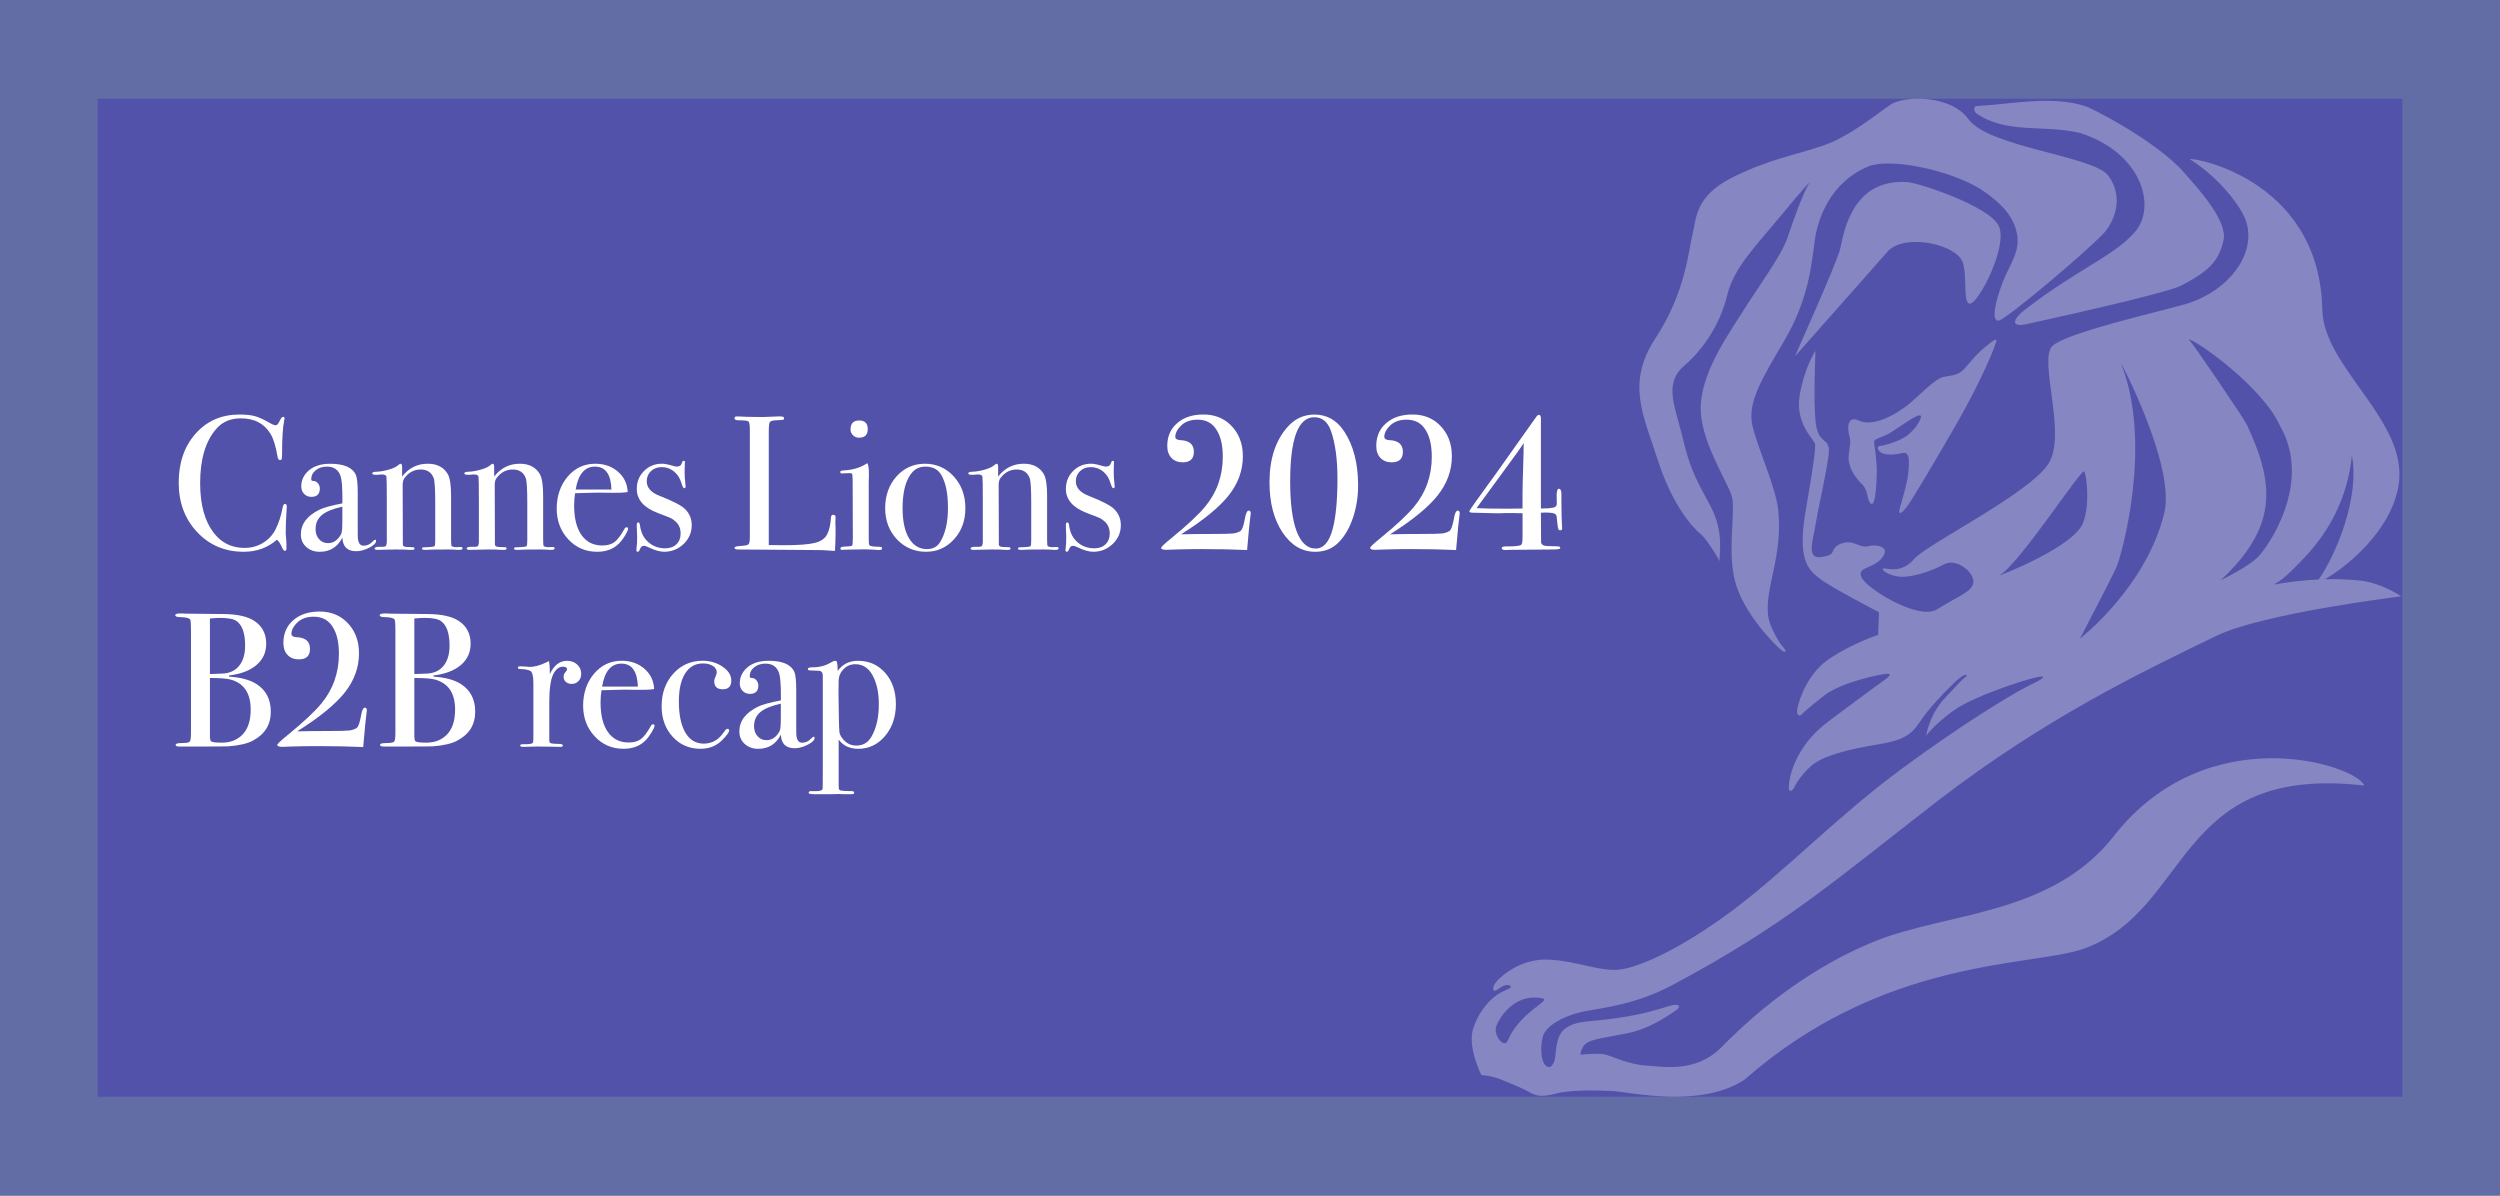 <svg viewBox="0 0 1200 574" xmlns="http://www.w3.org/2000/svg"><path d="m0 0h1201.4v574h-1201.4z" fill="#626da5"/><path d="m46.87 47.39h1106.25v479.06h-1106.25z" fill="#5252aa"/><path d="m708.46 290.33h-.08v-.35z" fill="#f95006"/><g fill="#fff"><path d="m948.55 54.33c14.46 10.18 32.16 5.32 49.92 9.49 30.03 9.76 36.7 35.66 26.29 47.52-5.79 6.61-12.36 10.54-27.48 19.9-15.09 9.35-21.04 14.25-25.84 17.86-4.77 3.72-7.46 8.86 3.01 6.1 1.07-.28 64.67-13.98 72.89-18.28 13.83-7.18 17.75-12.23 19.95-21.55 2.1-9.35-12.12-24.77-18.83-32.43-13.51-15.53-45.83-31.73-47.28-31.89-16.27-5.42-36.24-.95-52.43-.15-1.76.08-1.14 2.74-.19 3.44zm-132.15 202.11c3.38 2.64 10.03 14.73 9.17 12.88-.88-1.91 2.71-13.15-4.84-26.99-7.6-13.87-9.9-18.83-13.17-32.66-3.28-13.92-9.22-25.38.68-33.95 9.99-8.54 17.69-20.95 20.83-34.08 3.18-13.16 13.74-23.51 25.58-37.91 11.83-14.37 14.17-16.41 14.17-16.41-2.78 3.78-8.32 19.05-10.94 27.11-2.68 8.07-15.52 25.68-21.31 35.04-5.78 9.36-19.04 27.47-20.2 44.39-1.08 16.88 12.84 37.04 14.89 44.36 2.04 7.34-2.77 28.37 2.3 43.25 5 14.89 19.12 28.85 21.65 30.68 2.53 1.74 1.98 0 1.13-1.07-.87-.96-2.52-2.5-5.89-9.68-3.38-7.15-1.86-15.15.49-25.96 2.37-10.83 3.69-19.56 2.62-30.41-1.01-10.84-9.69-29.22-12.33-40.46-2.66-11.2 4.16-22.2 15.38-41.31 11.2-19.17 12.86-35.34 14.38-47.18 1.5-11.85 7.97-28.74 25.82-36.2 10.3-4.25 39.06 1.61 54.06 11.02 10.59 7.03 15.79 13.64 17.24 21.14 1.79 8.82-3.56 14.89-6.89 23.59-3.3 8.7-5.68 18.68-1.88 18.3 3.31-.35 42.01-32.85 50.7-42.25 4.28-4.69 9.99-16.72 1.85-27.47-7.06-9.34-57.32-13.52-67.06-27.02-8.63-11.93-30.92-11.3-37.44-6.93-6.09 4.05-19.41 15.26-32.37 19.66-13 4.44-26.37 6.59-43.89 15.47-17.52 8.97-16.84 19.33-18.69 26.92-1.91 7.54-3.32 27.97-17.64 49.76-14.41 21.86-6.04 36.91 1.01 58.99 7.1 22.04 17.19 32.72 20.6 35.36zm95.26-11.28c-.35 2.54 2.16.24 4.18-2.63 2.01-2.89 9.94-15.91 22.67-37.95 12.76-22.08 20.47-40.96 19.71-41.42-.74-.51-2.66 1.33-4.66 2.85-2.07 1.5-6.24 5.55-9.75 9.99-3.49 4.39-6.39 4.01-10.8 4.89-4.44.92-12.48 9.71-17.16 13.4-4.66 3.63-10.85 7.33-16.63 8.28-6.18 1.03-7.22-1.75-9.87-1.27-2.61.51-2.53 4.83-1.65 7.86.91 3.04.17 4.36-.33 9.68-.5 5.35 3.27 10.6 6.44 13.62 3.12 3.01 2.21 7.7 4.23 9.31 2.09 1.63 2.8-9.2 2.8-15.9s-1.52-13.19-1.25-14.2c.27-1.03 5.55-2.4 8.02-4.08 2.56-1.6 8.75-6.03 11.73-7.51 3.05-1.55 3.09-.39 2.33 1.37s-2.45 4.45-5.83 7.29c-3.42 2.93-11.49 5.17-13.26 5.28-1.77.15-1.64 1.71.15 3.09 1.79 1.37 6.23 1.37 10.23.39 4.01-1.08 3.49 4.13 2.99 9.67-.5 5.56-3.89 15.52-4.29 18zm29.53-121.01c3.86 5.34.37 22.05 4.56 21.59 4.13-.49 18.33-27.97 13.59-37.44-4.77-9.46-38.19-20.51-43.88-20.9-22.62-1.37-29.3 16.78-31.97 31.26-1.17 6.55-22.74 53.58-21.69 52.15l44.62-50.47c7.72-7.73 29.2-3.86 34.78 3.81zm73.44 277.16c-29.78 38.08-79.91 36.59-114.17 50.3-39.99 16-67.24 44.16-74.4 51.29-12.27 12.19-27.84 9.06-36.19 8.54-8.37-.5-16.53-4.77-19.89-5.37-3.39-.69-11.39.19-11.39.19s.24-3.82 3.14-5.69c2.94-1.88 8.84-2.51 19.34-4.61 10.56-2.09 18.53-7.79 22.72-10.5 4.22-2.72 1.47-3.61-1.29-2.95-2.68.64-11.14 3.99-25.82 6.1-14.71 2.14-19.34 1.04-25.02 4.85-5.68 3.76-4.43 13.46-5.68 16.16-1.28 2.72-2.32 3.37-4.2 1.67-1.88-1.67-2.68-8.18-1.23-13.67 1.48-5.45 10.09-9.82 18.03-11.75 8-1.88 25.22-2.97 43.71-12.81 54.91-29.11 79.06-51.03 127.64-88.5 51.7-39.86 97.75-61.81 133.99-79.38 22.34-10.85 88.68-18.94 88.68-18.94s-9.46-6.42-19.37-7.52c-5.85-.64-11.65-.84-17.32-.68 8.96-4.88 32.08-22.72 35.48-45.59 4.5-30.65-36.09-55.88-36.67-83.76-1.31-64.82-66.39-73.93-63.4-72.13 12.24 7.48 24.76 22.11 27.1 30.57 4.21 15.28-8.68 31.99-27.62 38.3-9.02 3.01-58.99 13.95-65.67 20.68-6.78 6.69 7.04 42.06-1.77 56.32-8.86 14.31-58.57 38.82-64.43 45.76-5.92 6.9-12.2 4.84-14.33 4.64-2.06-.24-.4 2.53 5.7 3.77 6.11 1.27 16.6-2.33 22.71-5.64 6.1-3.43 14.62 3.84 14.23 8.48-.47 4.57-6.19 6-17.4 13.01-8.94 5.67-34.27-10.19-36.36-15.44-2.08-5.25 5.28-3.52 9.89-9.25 4.6-5.65-3.37-6.5-6.31-5.65-2.96.85-4.64-.62-7.58-1.47-2.92-.84-6.7 0-8.6 2.13-1.88 2.06 0 3.74-6.94 4.63-6.94.79-3.75-7.59-2.29-16.63 1.49-9.04 7.16-32.97 6.12-36.09-1.1-3.2-1.32-1.94-3.82-4.88-2.53-2.98-2.7-8.22-2.95-16.81-.21-8.61.42-24.58.42-24.58s-5.26 7.76-7.58 21.38c-2.29 13.7 7.16 21.29 7.41 23.37.18 2.12-.25 7.12-4.41 31.29-4.23 24.17 1 28.8 6.3 33.03 5.23 4.22 28.79 16.39 28.79 16.39l-.44 10.87s-11.61 3.78-22.68 10.95c-11.08 7.12-15.14 19.93-16.01 24.14-.84 4.23 1.48 3.56 1.48 3.56s2.55-2.7 11.21-9.44c8.53-6.71 27.45-10.33 29.78-10.5 2.35-.19 2.51.63-.45 2.74-2.94 2.07-10.72 7.76-27.26 20.14-16.61 12.41-18.94 27.94-18.94 31.53s2.34.64 2.34.64 2.28-5.3 7.98-10.5c5.63-5.25 18.48-8.42 32.74-10.72 14.27-2.32 16.61-5.89 21-12.42 4.39-6.46 16.43-18.67 18.94-20.16 2.52-1.43 3.14-.62 1.67.4-1.45 1.09-2.27 1.92-9.9 10.12-7.55 8.18-8.81 17.87-8.81 17.87s4.17-5.68 13.44-12.23c9.28-6.54 31.72-13.84 37.65-15.3 5.83-1.48 5.42-.67 4.41.2-1.05.84-1.73 1.05-8.26 4.4-6.47 3.37-29.38 17.01-59.6 39.29-30.79 22.83-55.97 49.23-80.72 67.63-24.59 18.27-43.25 26.46-52.9 28.16-9.67 1.68-21.03-3.97-35.35-4.64-14.28-.58-23.91 9.06-25.4 11.17-1.5 2.08-1.5 3.98-.24 3.77 1.29-.24 3.6-2.74 5.7-2.74s1.91 1.27 1.91 1.27-1.04.43-5.07 2.47c-4.02 2.17-10.09 8.06-13.01 17.15-2.91 8.96 3.95 22.38 3.95 22.38s4.5 0 10.56 2.55c6.08 2.52 10.05 4.17 13 5.89 2.94 1.67 5.9 2.07 11.96.47 6.06-1.75 18.51-1.75 27.09-1.3 8.63.4 42.18 8.59 63.64-5.42 67.26-59.09 137.69-54.02 162.98-62.91 51.87-18.84 43.34-88.87 134.56-78.28-3.99-10.01-75.35-33.02-120.24 24.21zm89.9-132.01c20.2-20.2 23.36-41.59 24.39-50.46 3.79 19.19-7.16 46.75-15.95 59.3-7.5.34-14.75 1.28-21.53 2.44 5.07-2.76 8.37-6.52 13.1-11.27zm-10.21-65.07c16.08 27.67-6.04 59.04-10.91 63.53-3.94 3.7-12.03 8.08-17.51 10.79 9.67-8.96 18.63-20.11 21.17-33.19 2.54-13.33-1.65-26.6-8.57-41.53-1.33-2.85-25.79-38.92-27.96-41 4.09.67 35.51 23.01 43.77 41.39zm-76.16-29.62c-.92-2.31 26.09 48.83 20.74 71.43-8.58 35.82-40.53 60.52-40.53 60.52s15.34-29.32 17.61-34.52c2.26-5.25 17.53-58.55 2.18-97.43zm-58.59 101.73c10.16-5.94 39.88-52.44 40.95-49.99 1.04 2.44 2.72 15.36-.54 24.39-4.3 11.86-40.4 25.6-40.4 25.6zm-235.79 223.07c-1.71 4.14-7.24-2.44-5.51-7.07.45-1.29 7.29-16.24 22.27-13.08 4.15.9-11.34 6.84-16.76 20.15z" opacity=".3"/><path d="m137.51 245.74c-.25 3.55-.37 6.98-.37 10.29 0 .37.06 1.12.18 2.25s.18 2.5.18 4.09v.83c0 .79-.25 1.19-.73 1.19s-.92-.46-1.29-1.38c-.86-2.02-1.72-3.34-2.57-3.95-4.41 3.86-9.71 5.79-15.89 5.79-9 0-16.46-3.14-22.37-9.42s-8.87-14.19-8.87-23.75 2.71-17.47 8.13-23.56 12.42-9.14 20.99-9.14c3.12 0 5.62.26 7.49.78s4.18 1.58 6.94 3.17c1.35.8 2.36 1.19 3.03 1.19.55 0 1.07-.49 1.56-1.47.8-1.71 1.44-2.57 1.93-2.57s.73.25.73.73c0 .25-.06.64-.18 1.19-.67 2.94-1.01 8.45-1.01 16.54 0 1.17-.09 1.84-.28 2.02s-.43.28-.73.28c-.61 0-1.01-.58-1.19-1.75-.8-4.9-1.93-8.54-3.4-10.93-3-4.9-7.72-7.35-14.15-7.35-4.96 0-8.88 1.65-11.76 4.96-5.21 5.94-7.81 14.64-7.81 26.09 0 10.23 2.14 18.16 6.43 23.79 3.73 4.9 8.7 7.35 14.88 7.35 3.18 0 6.09-.78 8.73-2.34 2.63-1.56 4.65-3.69 6.06-6.38 1.59-3.12 2.72-6.52 3.4-10.2.24-1.47.64-2.21 1.19-2.21.61 0 .92.46.92 1.38 0-.12-.06.71-.18 2.48z"/><path d="m177.24 262.88c-2.17 1.13-4.27 1.7-6.29 1.7-4.23 0-6.43-2.17-6.61-6.52-2.33 4.53-5.94 6.8-10.84 6.8-2.63 0-4.81-.78-6.52-2.34-1.72-1.56-2.57-3.57-2.57-6.02 0-5.02 3.03-9 9.1-11.94 2.08-.98 5.7-1.96 10.84-2.94v-2.3c0-5.39-.28-8.94-.83-10.66-.98-3.12-3.19-4.69-6.61-4.69-2.15 0-3.94.58-5.37 1.75-1.44 1.17-2.16 2.63-2.16 4.41 0 .49.38.74 1.15.74s1.45.37 2.07 1.1c.61.73.92 1.56.92 2.48 0 2.7-1.35 4.04-4.04 4.04-1.41 0-2.57-.47-3.49-1.42s-1.38-2.16-1.38-3.63c0-2.88 1.13-5.36 3.4-7.44 2.51-2.27 6-3.4 10.47-3.4 6.74 0 10.87 1.84 12.4 5.51.55 1.41.83 4.2.83 8.36v17.18c0 2.82.03 4.47.09 4.96.31 2.21 1.19 3.31 2.66 3.31 1.71 0 3.12-.61 4.23-1.84.61-.67 1.07-1.01 1.38-1.01s.46.18.46.55c0 1.04-1.09 2.13-3.26 3.26zm-12.9-19.71c-4.59 1.04-7.89 2.4-9.88 4.09s-2.99 3.94-2.99 6.75c0 1.96.57 3.57 1.7 4.82 1.13 1.26 2.56 1.88 4.27 1.88 2.63 0 4.75-1.47 6.34-4.41.37-.67.55-2.82.55-6.43v-6.71z"/><path d="m220.65 263.93h-1.1c-1.1-.12-2.6-.18-4.5-.18-6 0-9.55.06-10.66.18h-.64c-.8 0-1.19-.21-1.19-.64 0-.31.17-.49.51-.55s1.52-.12 3.54-.18c1.16-.06 1.84-.23 2.02-.5.18-.28.28-1.27.28-2.99v-17.64c0-6.67-.25-10.66-.74-11.94-1.04-2.76-3.12-4.13-6.25-4.13s-5.64 1.35-7.72 4.04c-.61.8-.92 1.9-.92 3.31l.09 28.66c0 .74.64 1.13 1.93 1.19l2.76.09c.61 0 .92.22.92.64s-.37.64-1.1.64h-1.47c-1.35-.12-3.49-.18-6.43-.18-.67 0-2.13.03-4.36.09-2.24.06-3.54.09-3.9.09h-.55c-.92 0-1.38-.21-1.38-.64s.55-.7 1.65-.83h2.3c.92 0 1.47-.21 1.65-.64l.28-1.38v-20.03c0-6.98-.06-10.84-.18-11.58s-.89-1.1-2.3-1.1c-.43 0-1.16.06-2.21.18h-.46c-1.23 0-1.84-.21-1.84-.64 0-.55.64-.83 1.93-.83 1.84-.06 3.83-.4 5.97-1.01s3.64-1.32 4.5-2.11c.55-.49.98-.73 1.29-.73.43 0 .64.58.64 1.75v4.41c3.18-4.1 7.29-6.16 12.31-6.16 4.41 0 7.59 1.62 9.55 4.87 1.1 1.84 1.65 5.33 1.65 10.47v20.95c0 1.96.09 3.03.28 3.22.37.37 1.25.55 2.66.55.18 0 .52-.03 1.01-.09h.64c.61 0 .92.21.92.64 0 .49-.46.73-1.38.73z"/><path d="m264.84 263.93h-1.1c-1.1-.12-2.6-.18-4.5-.18-6 0-9.55.06-10.66.18h-.64c-.8 0-1.19-.21-1.19-.64 0-.31.17-.49.51-.55s1.52-.12 3.54-.18c1.16-.06 1.84-.23 2.02-.5.18-.28.28-1.27.28-2.99v-17.64c0-6.67-.25-10.66-.74-11.94-1.04-2.76-3.12-4.13-6.25-4.13s-5.64 1.35-7.72 4.04c-.61.8-.92 1.9-.92 3.31l.09 28.66c0 .74.64 1.13 1.93 1.19l2.76.09c.61 0 .92.22.92.64s-.37.64-1.1.64h-1.47c-1.35-.12-3.49-.18-6.43-.18-.67 0-2.13.03-4.36.09-2.24.06-3.54.09-3.9.09h-.55c-.92 0-1.38-.21-1.38-.64s.55-.7 1.65-.83h2.3c.92 0 1.47-.21 1.65-.64l.28-1.38v-20.03c0-6.98-.06-10.84-.18-11.58s-.89-1.1-2.3-1.1c-.43 0-1.16.06-2.21.18h-.46c-1.23 0-1.84-.21-1.84-.64 0-.55.64-.83 1.93-.83 1.84-.06 3.83-.4 5.97-1.01s3.64-1.32 4.5-2.11c.55-.49.98-.73 1.29-.73.43 0 .64.58.64 1.75v4.41c3.18-4.1 7.29-6.16 12.31-6.16 4.41 0 7.59 1.62 9.55 4.87 1.1 1.84 1.65 5.33 1.65 10.47v20.95c0 1.96.09 3.03.28 3.22.37.37 1.25.55 2.66.55.18 0 .52-.03 1.01-.09h.64c.61 0 .92.21.92.64 0 .49-.46.73-1.38.73z"/><path d="m300.07 257c-.95 1.56-1.92 2.83-2.89 3.81-2.63 2.7-6.16 4.04-10.57 4.04-5.51 0-10.12-1.99-13.83-5.97s-5.56-8.91-5.56-14.79 1.76-11.24 5.28-15.34 7.92-6.16 13.18-6.16c4.35 0 7.99 1.27 10.93 3.81s4.5 5.8 4.69 9.78c-1.96.31-4.56.43-7.81.37l-6.43-.09c-.43 0-4.1.09-11.02.28-.31 2.02-.46 3.95-.46 5.79 0 6.19 1.18 10.95 3.54 14.29s5.68 5.01 9.97 5.01c2.45 0 4.41-.55 5.88-1.65s3.06-3.22 4.78-6.34c.24-.49.58-.74 1.01-.74.49 0 .73.22.73.64 0 .61-.48 1.7-1.42 3.26zm-14.47-33.03c-4.96 0-8.05 3.67-9.28 11.02h17.18c-.25-7.35-2.88-11.02-7.9-11.02z"/><path d="m328.1 261.13c-2.6 2.48-5.71 3.72-9.32 3.72-2.08 0-4.63-.74-7.63-2.21-.8-.43-1.5-.64-2.11-.64-.86 0-1.5.58-1.93 1.75-.25.74-.58 1.1-1.01 1.1s-.64-.25-.64-.74c0-.31.03-.67.09-1.1.18-1.22.28-3.03.28-5.42 0-.18-.03-.92-.09-2.21s-.09-2.14-.09-2.57v-1.01c0-.67.21-1.01.64-1.01.49 0 .77.34.83 1.01.37 2.82 1.16 5.02 2.39 6.62 2.45 3.18 5.73 4.78 9.83 4.78 2.2 0 3.98-.64 5.33-1.93s2.02-3 2.02-5.14c0-2.39-.77-4.29-2.3-5.7-.86-.79-1.64-1.36-2.34-1.7s-2.77-1.15-6.2-2.44c-6.8-2.57-10.2-6.43-10.2-11.58 0-3.43 1.16-6.31 3.49-8.64s5.21-3.49 8.64-3.49c1.22 0 3.06.37 5.51 1.1.61.18 1.16.28 1.65.28 1.29 0 2.08-.61 2.39-1.84.18-.61.46-.92.83-.92.43 0 .64.25.64.73 0 .06-.03.25-.09.55l-.09 3.86c-.06 1.47.09 3.83.46 7.07v.18c0 .49-.25.74-.73.74-.37 0-.83-.92-1.38-2.76-.67-2.21-1.85-3.98-3.54-5.33s-3.63-2.02-5.83-2.02c-2.08 0-3.8.64-5.15 1.93s-2.02 2.91-2.02 4.87c0 3.06 2.05 5.39 6.16 6.98 6.37 2.51 10.41 4.59 12.13 6.25 2.21 2.14 3.31 4.75 3.31 7.81 0 3.55-1.3 6.57-3.9 9.05z"/><path d="m400.81 264.39h-1.01c-.37 0-1.26-.06-2.66-.18-1.41-.12-3-.18-4.78-.18l-38.22-.28c-1.04 0-1.56-.28-1.56-.83 0-.43.83-.7 2.48-.83 2.33-.12 3.72-.38 4.18-.78s.69-1.55.69-3.45v-51.63c0-2.27-.23-3.58-.69-3.95s-2.1-.55-4.92-.55c-1.16 0-1.75-.34-1.75-1.01 0-.55.37-.83 1.1-.83h.83c2.02.18 6.03.28 12.04.28.55 0 1.62-.05 3.22-.14 1.59-.09 2.91-.14 3.95-.14h1.01c1.1 0 1.65.31 1.65.92 0 .37-.17.6-.51.69s-1.39.17-3.17.23-2.83.35-3.17.87-.51 2.13-.51 4.82v54.2c1.65.06 3.95.09 6.89.09 7.17 0 12.22-.37 15.16-1.1s4.93-2.11 5.97-4.13 1.65-4.75 1.84-8.18c.06-.79.43-1.19 1.1-1.19.8 0 1.16.46 1.1 1.38l-.09 2.3v.83c.06.43.09.86.09 1.29v3.58c0 1.59-.09 4.23-.28 7.9z"/><path d="m421.85 264.03c.06 0-.67-.06-2.21-.18-1.84-.12-3.37-.18-4.59-.18l-9.55.18c-.31.06-.67.09-1.1.09-.67 0-1.01-.21-1.01-.64 0-.61.61-.92 1.84-.92 2.33-.06 3.6-.23 3.81-.51s.32-1.55.32-3.81l-.09-27.84c-.06-1.53-.14-2.43-.23-2.71s-.48-.41-1.15-.41l-2.66.09c-.25.06-.55.09-.92.09-.67 0-1.01-.24-1.01-.74 0-.43.52-.67 1.56-.74 4.1-.18 7.63-1.16 10.57-2.94l.92-.55c.49.92.73 2.6.73 5.05 0-.12 0 .18 0 .92-.06.73-.09 1.93-.09 3.58v25.08c0 2.45.05 3.89.14 4.32s.41.71.96.83c.92.25 2.27.37 4.04.37.86 0 1.29.25 1.29.74 0 .55-.52.83-1.56.83zm-9.46-53.93c-1.16 0-2.14-.38-2.94-1.15s-1.19-1.7-1.19-2.8c0-2.88 1.38-4.32 4.13-4.32s4.13 1.38 4.13 4.13-1.38 4.13-4.13 4.13z"/><path d="m457.95 258.83c-3.62 4.01-8.12 6.02-13.51 6.02s-10.23-2.01-13.96-6.02c-3.74-4.01-5.6-8.99-5.6-14.93s1.82-11.21 5.47-15.25c3.64-4.04 8.19-6.06 13.64-6.06s10.12 2.04 13.83 6.11 5.56 9.14 5.56 15.21-1.81 10.92-5.42 14.93zm-6.06-30.73c-1.53-2.76-4.1-4.13-7.72-4.13s-6.11 1.76-8.04 5.28-2.89 8.41-2.89 14.65 1.02 11.01 3.08 14.47c2.05 3.46 4.92 5.19 8.59 5.19 2.82 0 4.9-1.07 6.25-3.22 2.57-4.04 3.86-9.55 3.86-16.54s-1.04-11.97-3.12-15.71z"/><path d="m506.74 263.93h-1.1c-1.1-.12-2.6-.18-4.5-.18-6 0-9.55.06-10.66.18h-.64c-.8 0-1.19-.21-1.19-.64 0-.31.17-.49.5-.55.34-.06 1.52-.12 3.54-.18 1.16-.06 1.84-.23 2.02-.5.18-.28.28-1.27.28-2.99v-17.64c0-6.67-.25-10.66-.74-11.94-1.04-2.76-3.12-4.13-6.25-4.13s-5.64 1.35-7.72 4.04c-.61.8-.92 1.9-.92 3.31l.09 28.66c0 .74.64 1.13 1.93 1.19l2.76.09c.61 0 .92.22.92.64s-.37.64-1.1.64h-1.47c-1.35-.12-3.49-.18-6.43-.18-.67 0-2.13.03-4.36.09-2.24.06-3.54.09-3.9.09h-.55c-.92 0-1.38-.21-1.38-.64s.55-.7 1.65-.83h2.3c.92 0 1.47-.21 1.65-.64l.28-1.38v-20.03c0-6.98-.06-10.84-.18-11.58s-.89-1.1-2.3-1.1c-.43 0-1.16.06-2.2.18h-.46c-1.23 0-1.84-.21-1.84-.64 0-.55.64-.83 1.93-.83 1.84-.06 3.83-.4 5.97-1.01s3.64-1.32 4.5-2.11c.55-.49.98-.73 1.29-.73.43 0 .64.58.64 1.75v4.41c3.18-4.1 7.29-6.16 12.31-6.16 4.41 0 7.59 1.62 9.55 4.87 1.1 1.84 1.65 5.33 1.65 10.47v20.95c0 1.96.09 3.03.28 3.22.37.37 1.25.55 2.67.55.18 0 .52-.03 1.01-.09h.64c.61 0 .92.21.92.64 0 .49-.46.73-1.38.73z"/><path d="m534.07 261.13c-2.6 2.48-5.71 3.72-9.33 3.72-2.08 0-4.62-.74-7.62-2.21-.8-.43-1.5-.64-2.11-.64-.86 0-1.5.58-1.93 1.75-.25.74-.58 1.1-1.01 1.1s-.64-.25-.64-.74c0-.31.03-.67.09-1.1.18-1.22.28-3.03.28-5.42 0-.18-.03-.92-.09-2.21s-.09-2.14-.09-2.57v-1.01c0-.67.21-1.01.64-1.01.49 0 .76.34.83 1.01.37 2.82 1.16 5.02 2.39 6.62 2.45 3.18 5.73 4.78 9.83 4.78 2.21 0 3.98-.64 5.33-1.93s2.02-3 2.02-5.14c0-2.39-.77-4.29-2.3-5.7-.86-.79-1.64-1.36-2.34-1.7-.71-.34-2.77-1.15-6.2-2.44-6.8-2.57-10.2-6.43-10.2-11.58 0-3.43 1.16-6.31 3.49-8.64s5.21-3.49 8.64-3.49c1.22 0 3.06.37 5.51 1.1.61.18 1.16.28 1.65.28 1.29 0 2.08-.61 2.39-1.84.18-.61.46-.92.83-.92.43 0 .64.25.64.73 0 .06-.03.25-.09.55l-.09 3.86c-.06 1.47.09 3.83.46 7.07v.18c0 .49-.25.74-.74.74-.37 0-.83-.92-1.38-2.76-.67-2.21-1.85-3.98-3.54-5.33s-3.63-2.02-5.83-2.02c-2.08 0-3.8.64-5.14 1.93-1.35 1.29-2.02 2.91-2.02 4.87 0 3.06 2.05 5.39 6.16 6.98 6.37 2.51 10.41 4.59 12.13 6.25 2.2 2.14 3.31 4.75 3.31 7.81 0 3.55-1.3 6.57-3.9 9.05z"/><path d="m600.17 247.95c-.31 2.02-.8 7.01-1.47 14.97l-.09 1.1c-6.31-.31-13.5-.46-21.59-.46-4.35 0-8.42.06-12.22.18s-5.45.18-4.96.18c-1.65 0-2.48-.31-2.48-.92 0-.49 1.59-2.02 4.78-4.59 7.66-6.25 13.11-11.33 16.35-15.25 5.63-6.8 8.45-14.79 8.45-23.98 0-6.19-1.29-10.87-3.86-14.06-1.96-2.45-4.72-3.68-8.27-3.68s-6.25 1.07-8.27 3.22c-1.59 1.65-2.39 3.31-2.39 4.96 0 1.04.83 1.59 2.48 1.65 4.29.18 6.43 2.05 6.43 5.6 0 3.37-1.78 5.05-5.33 5.05-2.27 0-4.07-.7-5.42-2.11s-2.02-3.34-2.02-5.79c0-4.53 1.59-8.18 4.78-10.93 3.18-2.76 7.38-4.13 12.59-4.13s9.52 1.65 12.95 4.96c3.98 3.86 5.97 8.88 5.97 15.07 0 6.8-2.27 13.06-6.8 18.79s-12.16 11.96-22.88 18.7c4.04-.12 9.12-.18 15.25-.18 5.08 0 8.3-.08 9.65-.23s2.54-.54 3.58-1.15c.86-.55 1.59-2.6 2.21-6.16.43-2.45 1.04-3.67 1.84-3.67.61 0 .92.46.92 1.38 0 .18-.06.67-.18 1.47z"/><path d="m649.46 248.41c-1.62 4.84-3.84 8.73-6.66 11.67-3 3.19-6.83 4.78-11.48 4.78-6.37 0-11.62-3.12-15.76-9.37-4.13-6.25-6.2-14.24-6.2-23.98 0-11.27 2.91-20.15 8.73-26.64 3.49-3.92 7.78-5.88 12.86-5.88 6 0 10.78 2.73 14.33 8.18 4.41 6.74 6.61 15.34 6.61 25.82 0 5.45-.81 10.6-2.43 15.43zm-10.52-41.34c-1.53-4.53-4.23-6.8-8.08-6.8-7.72 0-11.58 10.26-11.58 30.78s4.07 32.25 12.22 32.25c3.8 0 6.52-3.12 8.18-9.37 1.53-5.7 2.3-13.78 2.3-24.25 0-9.13-1.01-16.66-3.03-22.6z"/><path d="m700.49 247.95c-.31 2.02-.8 7.01-1.47 14.97l-.09 1.1c-6.31-.31-13.5-.46-21.59-.46-4.35 0-8.42.06-12.22.18s-5.45.18-4.96.18c-1.65 0-2.48-.31-2.48-.92 0-.49 1.59-2.02 4.78-4.59 7.66-6.25 13.11-11.33 16.35-15.25 5.63-6.8 8.45-14.79 8.45-23.98 0-6.19-1.29-10.87-3.86-14.06-1.96-2.45-4.72-3.68-8.27-3.68s-6.25 1.07-8.27 3.22c-1.59 1.65-2.39 3.31-2.39 4.96 0 1.04.83 1.59 2.48 1.65 4.29.18 6.43 2.05 6.43 5.6 0 3.37-1.78 5.05-5.33 5.05-2.27 0-4.07-.7-5.42-2.11s-2.02-3.34-2.02-5.79c0-4.53 1.59-8.18 4.78-10.93 3.18-2.76 7.38-4.13 12.59-4.13s9.52 1.65 12.95 4.96c3.98 3.86 5.97 8.88 5.97 15.07 0 6.8-2.27 13.06-6.8 18.79s-12.16 11.96-22.88 18.7c4.04-.12 9.12-.18 15.25-.18 5.08 0 8.3-.08 9.65-.23s2.54-.54 3.58-1.15c.86-.55 1.59-2.6 2.21-6.16.43-2.45 1.04-3.67 1.84-3.67.61 0 .92.46.92 1.38 0 .18-.06.67-.18 1.47z"/><path d="m748.91 254.56c-.55 0-.9-.35-1.06-1.06-.15-.7-.38-2.62-.69-5.74-.12-.49-.37-.86-.73-1.1-.74-.43-2.36-.64-4.87-.64-.67 0-1.32.03-1.93.09l.09 14.42c.31.74.81 1.19 1.52 1.38.7.18 2.43.28 5.19.28 1.35 0 2.14.12 2.39.37.06.12.09.31.09.55 0 .43-1.23.64-3.67.64s-9.31.06-20.58.18c-.61.06-1.29.09-2.02.09-1.23 0-1.84-.31-1.84-.92s.89-.89 2.66-.83c2.08.06 3.98-.06 5.7-.37.74-.12 1.19-.44 1.38-.96.18-.52.28-1.67.28-3.45v-11.12c-1.23-.06-2.63-.09-4.23-.09h-3.77c-.86 0-1.81.03-2.85.09h-1.75l-11.67-.28c-.86-.06-1.29-.31-1.29-.73 0-.31 4.5-6.65 13.51-19.02 2.82-3.98 9.03-12.74 18.65-26.28.43-.61.86-.92 1.29-.92.61 0 .92.58.92 1.75v43.18h.92c2.08 0 3.72-.12 4.92-.37 1.19-.24 1.79-.86 1.79-1.84-.06-3.86-.09-5.17-.09-3.95.06-2.21.4-3.31 1.01-3.31.86 0 1.29.86 1.29 2.57v4.13l.09 6.62c.06 2.27.12 3.69.18 4.27s.09 1.06.09 1.42c0 .61-.31.92-.92.92zm-21.41-36.29c-2.7 3.74-6.77 9.31-12.22 16.72l-6.52 8.91c2.27.18 7.13.28 14.61.28 2.63 0 5.11-.03 7.44-.09v-6.52c0-3.06.09-7.2.28-12.4.18-6.12.28-10.29.28-12.49-.61.98-1.9 2.85-3.86 5.6z"/><path d="m121.43 355.48c-2.76 1.47-6.71 2.39-11.85 2.76-1.41.06-5.57.09-12.49.09h-11.21c-1.04 0-1.56-.28-1.56-.83s.95-.83 2.85-.83c2.21 0 3.51-.23 3.9-.69.4-.46.6-1.85.6-4.18v-49.7c0-2.69-.12-4.26-.37-4.69-.43-.73-1.99-1.13-4.69-1.19-1.65 0-2.48-.31-2.48-.92 0-.55.77-.83 2.3-.83h1.1c.67.06 1.29.09 1.84.09l17.92.18c6.61.06 11.54 1.16 14.79 3.31 3.8 2.51 5.7 6.16 5.7 10.93 0 4.17-1.56 7.58-4.69 10.24-3.12 2.66-7.5 4.33-13.14 5.01v.55c5.57.37 9.92 1.53 13.05 3.49 4.65 2.94 6.98 7.38 6.98 13.32 0 6.25-2.85 10.87-8.54 13.87zm-7.81-57.33c-1.41-1.04-4.07-1.56-7.99-1.56-1.04 0-2.66.09-4.87.28v26.64h.83l5.05-.18c3.49-.12 6.2-1.36 8.13-3.72s2.89-5.59 2.89-9.69c0-5.88-1.35-9.8-4.04-11.76zm-2.66 28.11c-1.84-.55-5.24-.83-10.2-.83v27.38c0 1.78.18 2.79.55 3.03.61.43 2.33.64 5.14.64 4.23 0 7.59-1.35 10.11-4.04 2.51-2.69 3.77-6.64 3.77-11.85 0-7.72-3.12-12.49-9.37-14.33z"/><path d="m175.91 342.52c-.31 2.02-.8 7.01-1.47 14.97l-.09 1.1c-6.31-.31-13.5-.46-21.59-.46-4.35 0-8.42.06-12.22.18s-5.45.18-4.96.18c-1.65 0-2.48-.31-2.48-.92 0-.49 1.59-2.02 4.78-4.59 7.66-6.25 13.11-11.33 16.35-15.25 5.63-6.8 8.45-14.79 8.45-23.98 0-6.19-1.29-10.87-3.86-14.06-1.96-2.45-4.72-3.67-8.27-3.67s-6.25 1.07-8.27 3.22c-1.59 1.65-2.39 3.31-2.39 4.96 0 1.04.83 1.59 2.48 1.65 4.29.18 6.43 2.05 6.43 5.6 0 3.37-1.78 5.05-5.33 5.05-2.27 0-4.07-.7-5.42-2.11s-2.02-3.34-2.02-5.79c0-4.53 1.59-8.18 4.78-10.93 3.18-2.76 7.38-4.13 12.59-4.13s9.52 1.65 12.95 4.96c3.98 3.86 5.97 8.88 5.97 15.07 0 6.8-2.27 13.06-6.8 18.79s-12.16 11.96-22.88 18.7c4.04-.12 9.12-.18 15.25-.18 5.08 0 8.3-.08 9.65-.23s2.54-.54 3.58-1.15c.86-.55 1.59-2.6 2.21-6.16.43-2.45 1.04-3.67 1.84-3.67.61 0 .92.46.92 1.38 0 .18-.06.67-.18 1.47z"/><path d="m219.55 355.48c-2.76 1.47-6.71 2.39-11.85 2.76-1.41.06-5.57.09-12.49.09h-11.21c-1.04 0-1.56-.28-1.56-.83s.95-.83 2.85-.83c2.21 0 3.51-.23 3.9-.69.4-.46.6-1.85.6-4.18v-49.7c0-2.69-.12-4.26-.37-4.69-.43-.73-1.99-1.13-4.69-1.19-1.65 0-2.48-.31-2.48-.92 0-.55.77-.83 2.3-.83h1.1c.67.06 1.29.09 1.84.09l17.92.18c6.61.06 11.54 1.16 14.79 3.31 3.8 2.51 5.7 6.16 5.7 10.93 0 4.17-1.56 7.58-4.69 10.24-3.12 2.66-7.5 4.33-13.14 5.01v.55c5.57.37 9.92 1.53 13.05 3.49 4.65 2.94 6.98 7.38 6.98 13.32 0 6.25-2.85 10.87-8.54 13.87zm-7.81-57.33c-1.41-1.04-4.07-1.56-7.99-1.56-1.04 0-2.66.09-4.87.28v26.64h.83l5.05-.18c3.49-.12 6.2-1.36 8.13-3.72s2.89-5.59 2.89-9.69c0-5.88-1.35-9.8-4.04-11.76zm-2.66 28.11c-1.84-.55-5.24-.83-10.2-.83v27.38c0 1.78.18 2.79.55 3.03.61.43 2.33.64 5.14.64 4.23 0 7.59-1.35 10.11-4.04 2.51-2.69 3.77-6.64 3.77-11.85 0-7.72-3.12-12.49-9.37-14.33z"/><path d="m277.7 326.9c-.86.92-1.96 1.38-3.31 1.38-1.1 0-2.02-.32-2.76-.96s-1.1-1.45-1.1-2.43c0-.86.28-1.59.83-2.21.55-.61.83-1.04.83-1.29 0-.92-.67-1.38-2.02-1.38-1.72 0-3.19 1.07-4.41 3.22-1.41 2.51-2.11 7.17-2.11 13.96v18.19c0 .73.26 1.19.78 1.38.52.18 2.1.31 4.73.37.67.12 1.01.37 1.01.74 0 .43-.4.64-1.19.64-1.41 0-2.73-.03-3.95-.09-1.23-.06-3.55-.09-6.98-.09-1.78 0-3.06.03-3.86.09s-1.81.09-3.03.09c-.98 0-1.47-.21-1.47-.64s.4-.64 1.19-.64h1.29c2.08 0 3.31-.24 3.67-.74.12-.24.18-1.38.18-3.4v-25.26c0-3.37-.51-5.31-1.52-5.83s-2.62-.81-4.82-.87c-.73 0-1.1-.21-1.1-.64s.31-.64.92-.64h.64c.92 0 1.84.05 2.76.14s1.32.14 1.19.14c2.27 0 4.78-.64 7.53-1.93l1.19-.55.73-.28c.24 1.47.37 2.94.37 4.41v1.84c1.96-4.29 4.72-6.43 8.27-6.43 1.96 0 3.58.6 4.87 1.79s1.93 2.68 1.93 4.46c0 1.41-.43 2.57-1.29 3.49z"/><path d="m312.75 351.57c-.95 1.56-1.92 2.83-2.89 3.81-2.63 2.7-6.16 4.04-10.57 4.04-5.51 0-10.12-1.99-13.83-5.97s-5.56-8.91-5.56-14.79 1.76-11.24 5.28-15.34 7.92-6.16 13.18-6.16c4.35 0 7.99 1.27 10.93 3.81s4.5 5.8 4.69 9.78c-1.96.31-4.56.43-7.81.37l-6.43-.09c-.43 0-4.1.09-11.02.28-.31 2.02-.46 3.95-.46 5.79 0 6.19 1.18 10.95 3.54 14.29s5.68 5.01 9.97 5.01c2.45 0 4.41-.55 5.88-1.65s3.06-3.22 4.78-6.34c.24-.49.58-.74 1.01-.74.49 0 .73.22.73.64 0 .61-.48 1.7-1.42 3.26zm-14.47-33.03c-4.96 0-8.05 3.67-9.28 11.02h17.18c-.25-7.35-2.88-11.02-7.9-11.02z"/><path d="m346.88 330.85c-2.7 0-4.04-1.29-4.04-3.86 0-.67.31-1.68.92-3.03.18-.43.28-.86.28-1.29 0-1.22-.63-2.23-1.88-3.03-1.26-.79-2.83-1.19-4.73-1.19-3.67 0-6.52 1.59-8.54 4.78s-3.03 7.66-3.03 13.41c0 6.49 1.04 11.5 3.12 15.02s5.02 5.28 8.82 5.28c2.57 0 4.87-.79 6.89-2.39.92-.74 2.11-2.14 3.58-4.23.31-.31.58-.46.83-.46.61 0 .92.25.92.74 0 .8-1.07 2.3-3.22 4.5-2.76 2.88-6.28 4.32-10.57 4.32-5.39 0-9.85-1.93-13.37-5.79s-5.28-8.73-5.28-14.61c0-6.31 1.87-11.53 5.6-15.66 3.74-4.13 8.42-6.2 14.06-6.2 3.61 0 6.81.95 9.6 2.85s4.18 4.1 4.18 6.62c0 2.82-1.38 4.23-4.13 4.23z"/><path d="m387.72 357.45c-2.17 1.13-4.27 1.7-6.29 1.7-4.23 0-6.43-2.17-6.61-6.52-2.33 4.53-5.94 6.8-10.84 6.8-2.63 0-4.81-.78-6.52-2.34-1.72-1.56-2.57-3.57-2.57-6.02 0-5.02 3.03-9 9.1-11.94 2.08-.98 5.7-1.96 10.84-2.94v-2.3c0-5.39-.28-8.94-.83-10.66-.98-3.12-3.19-4.69-6.61-4.69-2.15 0-3.94.58-5.37 1.75-1.44 1.17-2.16 2.63-2.16 4.41 0 .49.38.74 1.15.74s1.45.37 2.07 1.1c.61.73.92 1.56.92 2.48 0 2.7-1.35 4.04-4.04 4.04-1.41 0-2.57-.47-3.49-1.42s-1.38-2.16-1.38-3.63c0-2.88 1.13-5.36 3.4-7.44 2.51-2.27 6-3.4 10.47-3.4 6.74 0 10.87 1.84 12.4 5.51.55 1.41.83 4.2.83 8.36v17.18c0 2.82.03 4.47.09 4.96.31 2.21 1.19 3.31 2.66 3.31 1.71 0 3.12-.61 4.23-1.84.61-.67 1.07-1.01 1.38-1.01s.46.18.46.55c0 1.04-1.09 2.13-3.26 3.26zm-12.91-19.71c-4.59 1.04-7.89 2.4-9.88 4.09s-2.99 3.94-2.99 6.75c0 1.96.57 3.57 1.7 4.82 1.13 1.26 2.56 1.88 4.27 1.88 2.63 0 4.75-1.47 6.34-4.41.37-.67.55-2.82.55-6.43v-6.71z"/><path d="m424.84 353.27c-3.46 4.1-7.76 6.16-12.91 6.16-4.04 0-7.17-1.47-9.37-4.41v21.41c0 1.35.05 2.14.14 2.39.09.24.38.46.87.64.92.18 2.69.28 5.33.28.73 0 1.1.28 1.1.83 0 .43-.4.64-1.19.64h-3.86c-.92-.06-1.72-.09-2.39-.09-.37 0-1.38.03-3.03.09h-8.73c-1.78 0-2.66-.21-2.66-.64 0-.55.37-.83 1.1-.83h2.76c1.78 0 2.72-.4 2.85-1.19.06-.37.09-3.19.09-8.45v-45.75c0-1.71-.83-2.51-2.48-2.39-2.45-.12-3.74-.18-3.86-.18-.55 0-.83-.21-.83-.64 0-.55.67-.83 2.02-.83 3.37.06 6.43-.73 9.19-2.39.79-.49 1.41-.73 1.84-.73.49 0 .81.23.96.69s.26 1.85.32 4.18c2.27-3.25 5.51-4.87 9.74-4.87 5.33 0 9.69 1.95 13.09 5.83 3.4 3.89 5.1 8.87 5.1 14.93s-1.73 11.24-5.19 15.34zm-5.2-27.47c-1.96-4.65-4.99-6.98-9.1-6.98-2.14 0-3.98.75-5.51 2.25s-2.36 3.32-2.48 5.47c-.12 2.7-.09 8.36.09 17 .06 4.35.15 6.97.28 7.85.12.89.52 1.79 1.19 2.71 1.78 2.51 4.07 3.77 6.89 3.77 3.18 0 5.57-1.35 7.17-4.04 2.45-4.1 3.67-9.37 3.67-15.8 0-4.78-.73-8.85-2.21-12.22z"/></g></svg>